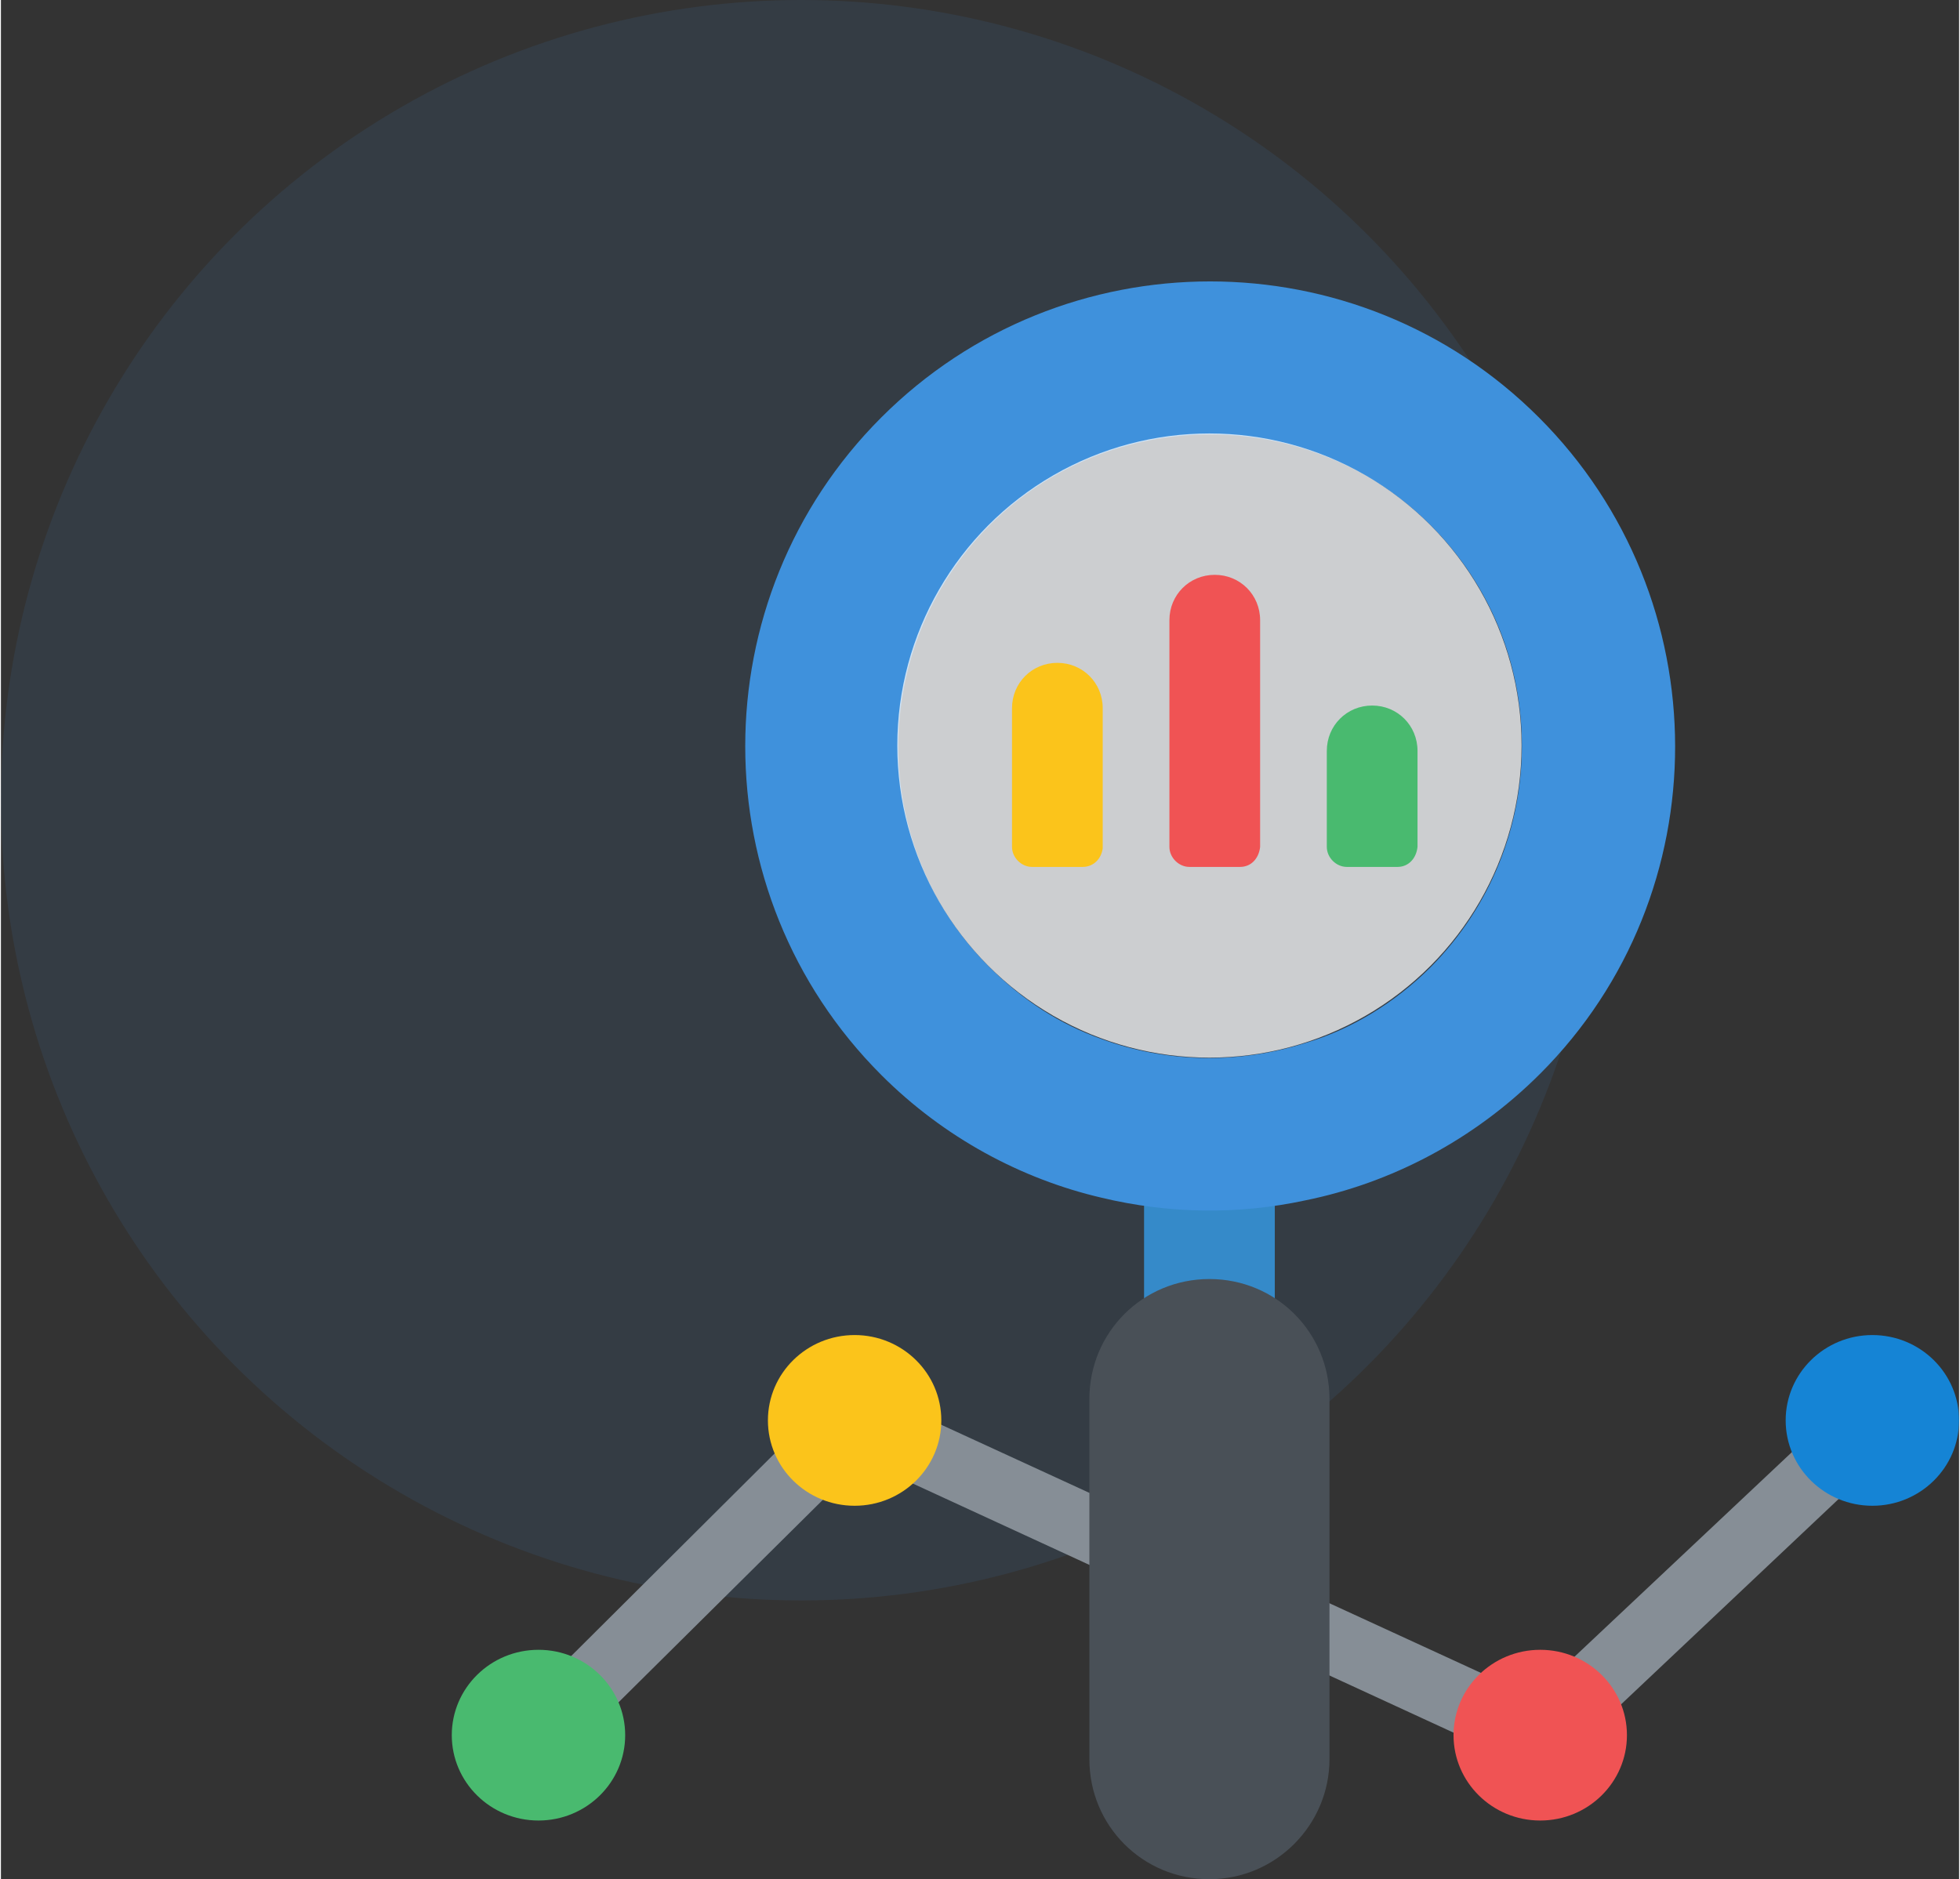 <?xml version="1.0" encoding="utf-8"?>
<!-- Generator: Adobe Illustrator 22.0.1, SVG Export Plug-In . SVG Version: 6.00 Build 0)  -->
<svg version="1.1" id="Layer_1" xmlns="http://www.w3.org/2000/svg" xmlns:xlink="http://www.w3.org/1999/xlink" x="0px" y="0px"
	 viewBox="0 0 146.8 140.9" width="146" height="140" style="enable-background:new 0 0 146.8 140.9;" xml:space="preserve">
<rect x="0" y="0" width="146.8" height="140.9" fill="#333333" stroke="none"/>
<style type="text/css">
	.st0{opacity:0.1;fill:#3E91DC;}
	.st1{fill:#868E96;}
	.st2{fill:#49BA6F;}
	.st3{fill:#FBC41B;}
	.st4{fill:#F05354;}
	.st5{fill:#1584D5;}
	.st6{fill:#358AC9;}
	.st7{fill:#3F91DC;}
	.st8{opacity:0.75;}
	.st9{fill:#FFFFFF;}
	.st10{fill:#495057;}
</style>
<g>
	<circle class="st0" cx="60" cy="60" r="60"/>
	<g>
		<g>
			<g>
				<path class="st1" d="M115.3,132.6c-0.3,0-0.7-0.1-1-0.2l-49.7-22.9L42,131.9c-1,1-2.5,1-3.5,0c-1-1-1-2.5,0-3.5l23.7-23.6
					c0.7-0.7,1.8-0.9,2.8-0.5l49.8,22.9l23.8-22.4c1-0.9,2.6-0.9,3.5,0.1c0.9,1,0.9,2.5-0.1,3.5l-25,23.6
					C116.5,132.3,115.9,132.6,115.3,132.6z"/>
			</g>
		</g>
		<g>
			<g>
				<ellipse class="st2" cx="40.3" cy="130.1" rx="6.5" ry="6.4"/>
			</g>
		</g>
		<g>
			<g>
				<ellipse class="st3" cx="64" cy="106.5" rx="6.5" ry="6.4"/>
			</g>
		</g>
		<g>
			<g>
				<ellipse class="st4" cx="115.4" cy="130.1" rx="6.5" ry="6.4"/>
			</g>
		</g>
		<g>
			<g>
				<ellipse class="st5" cx="140.3" cy="106.5" rx="6.5" ry="6.4"/>
			</g>
		</g>
	</g>
	<g>
		<g>
			<g>
				<g>
					<rect x="85.7" y="84" class="st6" width="9.8" height="34.9"/>
				</g>
			</g>
			<g>
				<g>
					<path class="st7" d="M115.3,31.3c-13.6-13.6-35.7-13.6-49.3,0s-13.6,35.7,0,49.3c4.7,4.7,10.5,7.8,16.5,9.2
						c5,1.2,10.2,1.3,15.3,0.2c6.4-1.3,12.6-4.5,17.6-9.5C128.9,67,128.9,44.9,115.3,31.3z M82.5,77.9c-3.1-1.1-5.9-2.9-8.4-5.4
						c-9.1-9.1-9.1-23.9,0-33.1c9.1-9.1,24-9.1,33.1,0c9.1,9.1,9.1,23.9,0,33.1c-2.7,2.7-6,4.7-9.4,5.7
						C92.8,79.8,87.4,79.7,82.5,77.9z"/>
				</g>
			</g>
			<g class="st8">
				<g>
					<ellipse class="st9" cx="90.6" cy="55.9" rx="23.4" ry="23.4"/>
				</g>
			</g>
			<g>
				<g>
					<g>
						<path class="st3" d="M81.1,65h-3.8c-0.8,0-1.5-0.7-1.5-1.5V53.1c0-1.9,1.5-3.4,3.4-3.4h0c1.9,0,3.4,1.5,3.4,3.4v10.5
							C82.5,64.4,81.9,65,81.1,65z"/>
					</g>
				</g>
				<g>
					<g>
						<path class="st2" d="M104.7,65h-3.8c-0.8,0-1.5-0.7-1.5-1.5v-7.2c0-1.9,1.5-3.4,3.4-3.4h0c1.9,0,3.4,1.5,3.4,3.4v7.2
							C106.1,64.4,105.5,65,104.7,65z"/>
					</g>
				</g>
				<g>
					<g>
						<path class="st4" d="M92.9,65h-3.8c-0.8,0-1.5-0.7-1.5-1.5v-17c0-1.9,1.5-3.4,3.4-3.4h0c1.9,0,3.4,1.5,3.4,3.4v17
							C94.3,64.4,93.7,65,92.9,65z"/>
					</g>
				</g>
			</g>
		</g>
		<g>
			<g>
				<path class="st10" d="M90.6,140.9L90.6,140.9c-5,0-9-4-9-9v-27c0-5,4-9,9-9h0c5,0,9,4,9,9v27C99.6,136.8,95.6,140.9,90.6,140.9z
					"/>
			</g>
		</g>
	</g>
</g>
</svg>
